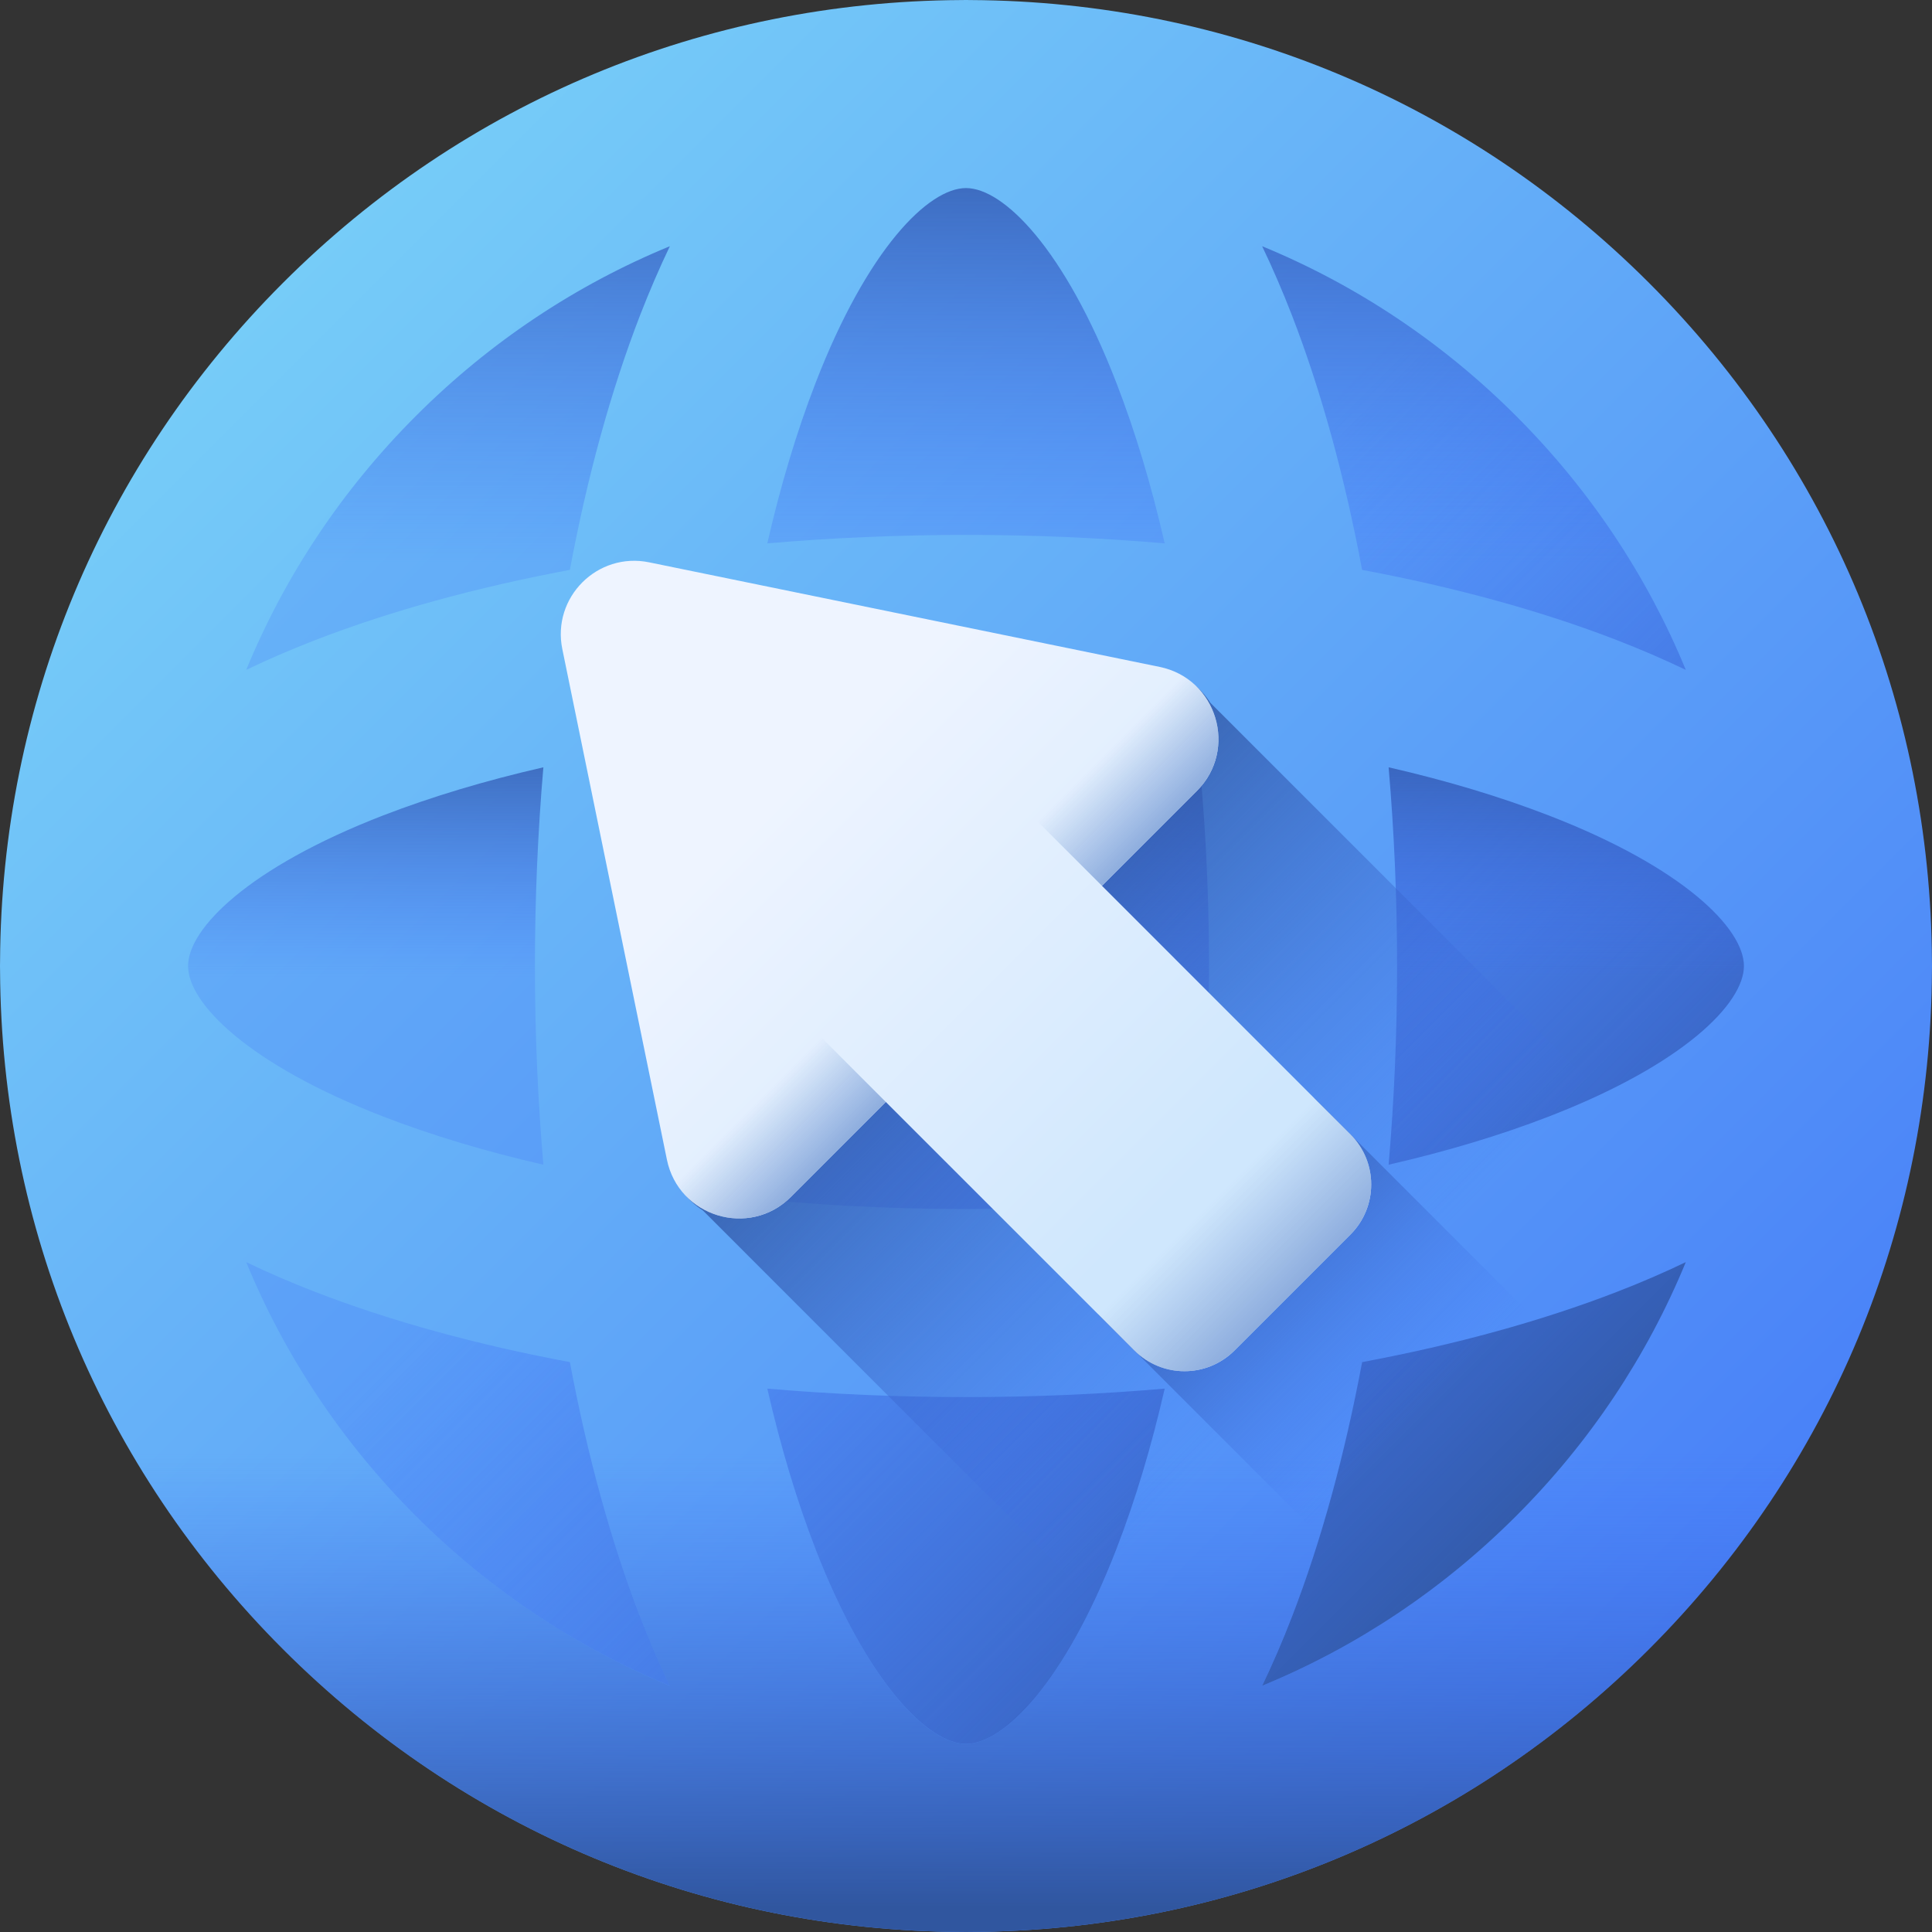 <svg width="32" height="32" viewBox="0 0 32 32" fill="none" xmlns="http://www.w3.org/2000/svg">
<rect x="0" y="0" width="32" height="32" fill="#333333" stroke="none"/>
<g clip-path="url(#clip0_87_11078)">
<path d="M16 30.547C24.034 30.547 30.547 24.034 30.547 16C30.547 7.966 24.034 1.453 16 1.453C7.966 1.453 1.453 7.966 1.453 16C1.453 24.034 7.966 30.547 16 30.547Z" fill="url(#paint0_linear_87_11078)"/>
<path d="M16 30.547C24.034 30.547 30.547 24.034 30.547 16C30.547 7.966 24.034 1.453 16 1.453C7.966 1.453 1.453 7.966 1.453 16C1.453 24.034 7.966 30.547 16 30.547Z" fill="url(#paint1_linear_87_11078)"/>
<path d="M16 1.453C7.966 1.453 1.453 7.966 1.453 16C1.453 24.034 7.966 30.547 16 30.547C24.034 30.547 30.547 24.034 30.547 16C30.547 7.966 24.034 1.453 16 1.453ZM16 20.556C8.082 20.556 1.663 18.517 1.663 16C1.663 13.483 8.082 11.443 16 11.443C23.918 11.443 30.337 13.483 30.337 16C30.337 18.517 23.918 20.556 16 20.556Z" fill="url(#paint2_linear_87_11078)"/>
<path d="M16 20.557C23.918 20.557 30.337 18.517 30.337 16C30.337 13.483 23.918 11.443 16 11.443C8.082 11.443 1.663 13.483 1.663 16C1.663 18.517 8.082 20.557 16 20.557Z" fill="url(#paint3_linear_87_11078)"/>
<path d="M31.999 16.084C32 16.056 32 16.028 32 16C32 15.972 32 15.944 31.999 15.916C31.977 11.674 30.316 7.688 27.314 4.686C24.312 1.684 20.326 0.023 16.084 0.001C16.056 0 16.028 0 16 0C15.972 0 15.944 0 15.916 0.001C11.674 0.023 7.688 1.684 4.686 4.686C1.684 7.688 0.023 11.674 0.001 15.916C0 15.944 0 15.972 0 16C0 16.028 0 16.056 0.001 16.084C0.023 20.326 1.684 24.312 4.686 27.314C7.688 30.316 11.673 31.977 15.916 31.999C15.944 32 15.972 32 16 32C16.027 32 16.056 32 16.084 31.999C20.326 31.977 24.311 30.316 27.314 27.314C30.316 24.312 31.977 20.326 31.999 16.084ZM25.651 18.494C24.847 18.805 23.957 19.072 23 19.291C23.092 18.221 23.14 17.119 23.14 16C23.14 14.881 23.092 13.779 23 12.709C23.957 12.928 24.847 13.195 25.651 13.506C27.885 14.369 28.885 15.381 28.885 16C28.885 16.619 27.885 17.631 25.651 18.494ZM16 28.885C15.381 28.885 14.369 27.885 13.505 25.651C13.195 24.847 12.928 23.957 12.709 23C13.779 23.092 14.881 23.14 16 23.14C17.119 23.14 18.221 23.092 19.291 23C19.072 23.957 18.805 24.847 18.494 25.651C17.631 27.885 16.619 28.885 16 28.885ZM16 20.025C14.686 20.025 13.403 19.955 12.18 19.82C12.045 18.597 11.975 17.314 11.975 16C11.975 14.686 12.045 13.403 12.18 12.18C13.403 12.045 14.686 11.975 16 11.975C17.314 11.975 18.597 12.045 19.82 12.18C19.955 13.403 20.025 14.686 20.025 16C20.025 17.314 19.955 18.597 19.82 19.82C18.597 19.955 17.314 20.025 16 20.025ZM3.115 16C3.115 15.381 4.115 14.369 6.349 13.505C7.153 13.195 8.043 12.928 9 12.709C8.908 13.779 8.86 14.881 8.86 16C8.86 17.119 8.908 18.221 9 19.291C8.043 19.072 7.153 18.805 6.349 18.494C4.115 17.631 3.115 16.619 3.115 16ZM16 3.115C16.619 3.115 17.631 4.115 18.494 6.349C18.805 7.153 19.072 8.043 19.291 9C18.221 8.908 17.119 8.86 16 8.86C14.881 8.86 13.779 8.908 12.709 9C12.928 8.043 13.195 7.153 13.506 6.349C14.369 4.115 15.381 3.115 16 3.115ZM27.922 11.095C27.561 10.922 27.179 10.757 26.774 10.6C25.522 10.116 24.099 9.727 22.561 9.439C22.273 7.901 21.884 6.478 21.4 5.226C21.243 4.821 21.078 4.439 20.905 4.078C22.459 4.718 23.887 5.665 25.111 6.889C26.335 8.113 27.282 9.54 27.922 11.095ZM6.889 6.889C8.113 5.665 9.54 4.718 11.095 4.078C10.922 4.439 10.757 4.821 10.6 5.226C10.116 6.478 9.726 7.901 9.439 9.439C7.901 9.727 6.477 10.116 5.226 10.6C4.821 10.757 4.439 10.922 4.078 11.095C4.718 9.54 5.665 8.113 6.889 6.889ZM4.078 20.905C4.439 21.078 4.821 21.244 5.226 21.4C6.478 21.884 7.901 22.273 9.439 22.561C9.727 24.099 10.116 25.522 10.6 26.774C10.757 27.179 10.922 27.561 11.095 27.922C9.54 27.282 8.113 26.335 6.889 25.111C5.665 23.887 4.718 22.46 4.078 20.905ZM20.905 27.922C21.078 27.561 21.244 27.179 21.4 26.774C21.884 25.522 22.273 24.099 22.561 22.561C24.099 22.273 25.522 21.884 26.774 21.4C27.179 21.244 27.561 21.078 27.922 20.905C27.282 22.46 26.335 23.887 25.111 25.111C23.887 26.335 22.46 27.282 20.905 27.922Z" fill="url(#paint4_linear_87_11078)"/>
<path d="M0.638 20.493C1.38 23.044 2.755 25.383 4.686 27.314C7.688 30.316 11.673 31.977 15.916 31.999C15.944 32 15.972 32 16 32C16.027 32 16.056 32 16.084 31.999C20.326 31.977 24.311 30.316 27.314 27.314C29.245 25.383 30.62 23.044 31.362 20.493H0.638ZM6.889 25.111C5.665 23.887 4.717 22.46 4.078 20.905C4.439 21.078 4.821 21.244 5.226 21.4C6.477 21.884 7.901 22.273 9.439 22.561C9.726 24.099 10.116 25.522 10.6 26.774C10.756 27.179 10.921 27.561 11.094 27.922C9.54 27.282 8.113 26.335 6.889 25.111ZM18.494 25.651C17.631 27.885 16.619 28.885 16 28.885C15.38 28.885 14.369 27.885 13.505 25.651C13.195 24.847 12.928 23.957 12.709 23C13.779 23.092 14.881 23.14 16 23.14C17.119 23.14 18.221 23.092 19.291 23C19.072 23.957 18.805 24.847 18.494 25.651ZM25.111 25.111C23.887 26.335 22.46 27.282 20.905 27.922C21.078 27.561 21.243 27.179 21.4 26.774C21.884 25.522 22.273 24.099 22.561 22.561C24.099 22.273 25.522 21.884 26.774 21.4C27.179 21.244 27.561 21.078 27.922 20.905C27.282 22.46 26.335 23.887 25.111 25.111Z" fill="url(#paint5_linear_87_11078)"/>
<path d="M27.314 27.314C28.777 25.85 29.921 24.152 30.713 22.305L20.049 11.642C19.883 11.381 19.616 11.179 19.269 11.108L10.814 9.376C9.958 9.201 9.201 9.958 9.376 10.814L11.108 19.269C11.179 19.616 11.381 19.883 11.642 20.049L22.305 30.713C24.152 29.921 25.85 28.777 27.314 27.314Z" fill="url(#paint6_linear_87_11078)"/>
<path d="M21.765 18.186L18.186 21.765L25.383 28.963C26.062 28.469 26.708 27.919 27.314 27.314C27.919 26.708 28.469 26.062 28.963 25.383L21.765 18.186Z" fill="url(#paint7_linear_87_11078)"/>
<path d="M22.368 18.789L18.252 14.672L19.824 13.1C20.51 12.414 20.157 11.24 19.207 11.046L10.752 9.314C9.895 9.138 9.138 9.895 9.314 10.752L11.046 19.207C11.24 20.157 12.414 20.51 13.1 19.824L14.672 18.252L18.789 22.368C19.247 22.826 19.989 22.826 20.447 22.368L22.368 20.447C22.826 19.989 22.826 19.247 22.368 18.789Z" fill="url(#paint8_linear_87_11078)"/>
<path d="M22.368 18.789L18.252 14.672L14.672 18.252L18.789 22.368C19.247 22.826 19.989 22.826 20.447 22.368L22.368 20.447C22.826 19.989 22.826 19.247 22.368 18.789Z" fill="url(#paint9_linear_87_11078)"/>
<path d="M11.382 14.961L14.672 18.252L13.101 19.824C12.414 20.509 11.24 20.157 11.046 19.206L10.296 15.546C10.252 15.334 10.318 15.114 10.471 14.961C10.723 14.71 11.13 14.71 11.382 14.961Z" fill="url(#paint10_linear_87_11078)"/>
<path d="M19.824 13.101L18.252 14.672L14.961 11.382C14.71 11.13 14.71 10.723 14.961 10.471C15.114 10.318 15.334 10.252 15.546 10.296L19.206 11.046C20.157 11.24 20.509 12.414 19.824 13.101Z" fill="url(#paint11_linear_87_11078)"/>
</g>
<defs>
<linearGradient id="paint0_linear_87_11078" x1="-2.536" y1="-2.536" x2="24.502" y2="24.502" gradientUnits="userSpaceOnUse">
<stop stop-color="#76CCF8"/>
<stop offset="0.833" stop-color="#518EF8"/>
<stop offset="1" stop-color="#4981F8"/>
</linearGradient>
<linearGradient id="paint1_linear_87_11078" x1="14.357" y1="14.357" x2="26.102" y2="26.102" gradientUnits="userSpaceOnUse">
<stop stop-color="#4071F7" stop-opacity="0"/>
<stop offset="1" stop-color="#30569F"/>
</linearGradient>
<linearGradient id="paint2_linear_87_11078" x1="16" y1="9.349" x2="16" y2="1.371" gradientUnits="userSpaceOnUse">
<stop stop-color="#4071F7" stop-opacity="0"/>
<stop offset="1" stop-color="#30569F"/>
</linearGradient>
<linearGradient id="paint3_linear_87_11078" x1="16" y1="16.188" x2="16" y2="11.412" gradientUnits="userSpaceOnUse">
<stop stop-color="#4071F7" stop-opacity="0"/>
<stop offset="0.161" stop-color="#3D6BE4" stop-opacity="0.161"/>
<stop offset="0.524" stop-color="#3660BF" stop-opacity="0.524"/>
<stop offset="0.816" stop-color="#3259A7" stop-opacity="0.816"/>
<stop offset="1" stop-color="#30569F"/>
</linearGradient>
<linearGradient id="paint4_linear_87_11078" x1="4.686" y1="4.686" x2="27.314" y2="27.314" gradientUnits="userSpaceOnUse">
<stop stop-color="#76CCF8"/>
<stop offset="0.833" stop-color="#518EF8"/>
<stop offset="1" stop-color="#4981F8"/>
</linearGradient>
<linearGradient id="paint5_linear_87_11078" x1="16" y1="24.069" x2="16" y2="31.599" gradientUnits="userSpaceOnUse">
<stop stop-color="#4071F7" stop-opacity="0"/>
<stop offset="1" stop-color="#30569F"/>
</linearGradient>
<linearGradient id="paint6_linear_87_11078" x1="22.128" y1="22.128" x2="14.338" y2="14.339" gradientUnits="userSpaceOnUse">
<stop stop-color="#4071F7" stop-opacity="0"/>
<stop offset="0.161" stop-color="#3D6BE4" stop-opacity="0.161"/>
<stop offset="0.524" stop-color="#3660BF" stop-opacity="0.524"/>
<stop offset="0.816" stop-color="#3259A7" stop-opacity="0.816"/>
<stop offset="1" stop-color="#30569F"/>
</linearGradient>
<linearGradient id="paint7_linear_87_11078" x1="23.488" y1="23.488" x2="19.071" y2="19.071" gradientUnits="userSpaceOnUse">
<stop stop-color="#4071F7" stop-opacity="0"/>
<stop offset="0.161" stop-color="#3D6BE4" stop-opacity="0.161"/>
<stop offset="0.524" stop-color="#3660BF" stop-opacity="0.524"/>
<stop offset="0.816" stop-color="#3259A7" stop-opacity="0.816"/>
<stop offset="1" stop-color="#30569F"/>
</linearGradient>
<linearGradient id="paint8_linear_87_11078" x1="13.046" y1="13.046" x2="19.633" y2="19.633" gradientUnits="userSpaceOnUse">
<stop stop-color="#EEF4FF"/>
<stop offset="1" stop-color="#CFE7FD"/>
</linearGradient>
<linearGradient id="paint9_linear_87_11078" x1="19.989" y1="19.989" x2="21.482" y2="21.482" gradientUnits="userSpaceOnUse">
<stop stop-color="#8AAADC" stop-opacity="0"/>
<stop offset="1" stop-color="#8AAADC"/>
</linearGradient>
<linearGradient id="paint10_linear_87_11078" x1="12.381" y1="18.395" x2="13.511" y2="19.525" gradientUnits="userSpaceOnUse">
<stop stop-color="#8AAADC" stop-opacity="0"/>
<stop offset="1" stop-color="#8AAADC"/>
</linearGradient>
<linearGradient id="paint11_linear_87_11078" x1="18.395" y1="12.381" x2="19.525" y2="13.511" gradientUnits="userSpaceOnUse">
<stop stop-color="#8AAADC" stop-opacity="0"/>
<stop offset="1" stop-color="#8AAADC"/>
</linearGradient>
<clipPath id="clip0_87_11078">
<rect width="32" height="32" fill="white"/>
</clipPath>
</defs>
</svg>
